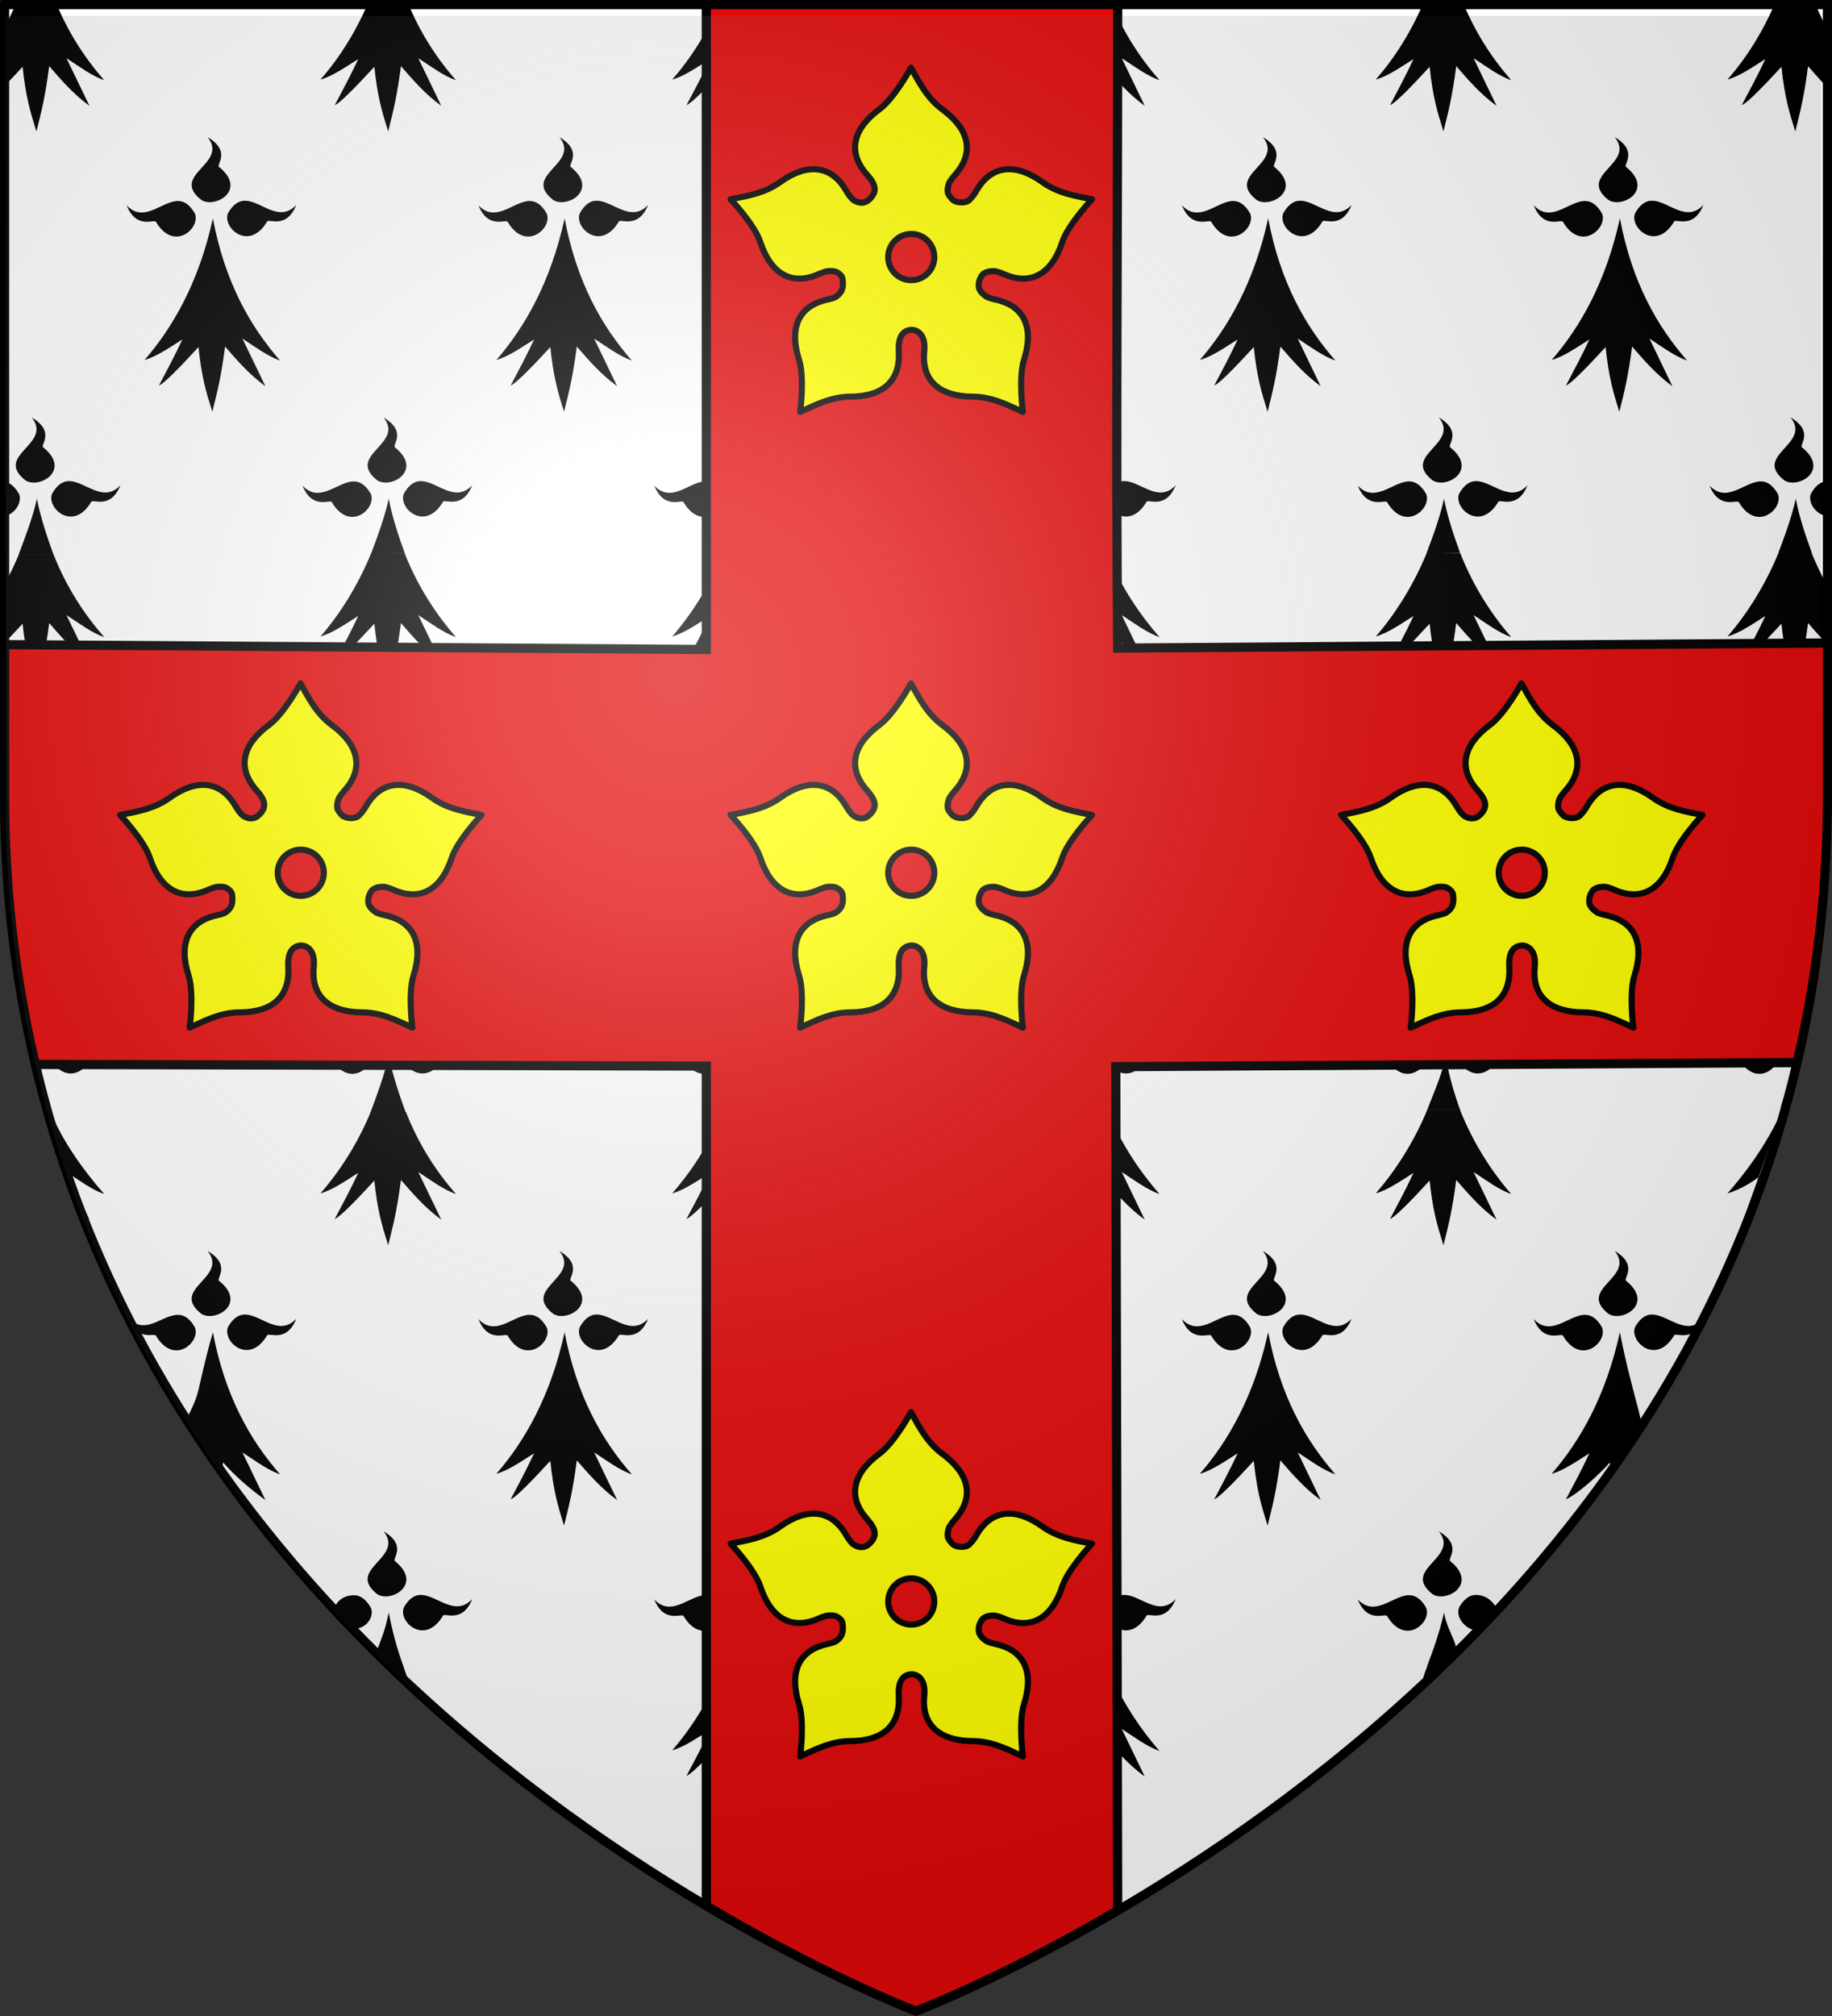 <?xml version="1.0" encoding="UTF-8" standalone="no"?>
<svg
   xmlns:dc="http://purl.org/dc/elements/1.1/"
   xmlns:cc="http://creativecommons.org/ns#"
   xmlns:rdf="http://www.w3.org/1999/02/22-rdf-syntax-ns#"
   xmlns:svg="http://www.w3.org/2000/svg"
   xmlns="http://www.w3.org/2000/svg"
   xmlns:xlink="http://www.w3.org/1999/xlink"
   height="660"
   width="600"
   version="1.0"
   id="svg2">
  <rect width="100%" height="100%" fill="#333333" stroke="none"/>
  <desc
     id="desc4">Flag of Canton of Valais (Wallis)</desc>
  <defs
     id="defs6">
    <linearGradient
       id="linearGradient2893">
      <stop
         style="stop-color:white;stop-opacity:0.314;"
         offset="0"
         id="stop2895" />
      <stop
         id="stop2897"
         offset="0.19"
         style="stop-color:white;stop-opacity:0.251;" />
      <stop
         style="stop-color:#6b6b6b;stop-opacity:0.125;"
         offset="0.6"
         id="stop2901" />
      <stop
         style="stop-color:black;stop-opacity:0.125;"
         offset="1"
         id="stop2899" />
    </linearGradient>
    <radialGradient
       xlink:href="#linearGradient2893"
       id="radialGradient3163"
       gradientUnits="userSpaceOnUse"
       gradientTransform="matrix(1.353,0,0,1.349,-79.129,-84.247)"
       cx="221.445"
       cy="226.331"
       fx="221.445"
       fy="226.331"
       r="300" />
    <clipPath
       clipPathUnits="userSpaceOnUse"
       id="clipPath4996">
      <path
         id="path4998"
         style="opacity:1;fill:none;fill-opacity:1;fill-rule:evenodd;stroke:#000000;stroke-width:3;stroke-linecap:butt;stroke-linejoin:miter;stroke-miterlimit:4;stroke-dasharray:none;stroke-opacity:1"
         d="m 300,658.5 c 0,0 -298.5,-112.32 -298.5,-397.772 0,-285.452 0,-258.552 0,-258.552 H 598.5 V 260.728 c 0,285.452 -298.5,397.772 -298.5,397.772 z" />
    </clipPath>
    <clipPath
       clipPathUnits="userSpaceOnUse"
       id="clipPath5000">
      <path
         id="path5002"
         style="opacity:1;fill:none;fill-opacity:1;fill-rule:evenodd;stroke:#000000;stroke-width:3;stroke-linecap:butt;stroke-linejoin:miter;stroke-miterlimit:4;stroke-dasharray:none;stroke-opacity:1"
         d="m 399.671,1086.007 c 0,0 -298.434,-122.843 -298.434,-435.036 0,-312.193 0,-282.773 0,-282.773 h 596.869 v 282.773 c 0,312.193 -298.434,435.036 -298.434,435.036 z" />
    </clipPath>
    <clipPath
       id="clipPath4862"
       clipPathUnits="userSpaceOnUse">
      <path
         id="path4864"
         style="display:inline;opacity:1;fill:none;fill-opacity:1;fill-rule:evenodd;stroke:#000000;stroke-width:2.991;stroke-linecap:butt;stroke-linejoin:miter;stroke-miterlimit:4;stroke-dasharray:none;stroke-opacity:1"
         d="m 300.779,656.798 c 0,0 -297.52,-112.005 -297.52,-396.654 0,-284.649 0,-257.825 0,-257.825 H 598.299 V 260.144 c 0,284.649 -297.52,396.654 -297.52,396.654 z" />
    </clipPath>
  </defs>
  <path
     d="m 300,658.5 c 0,0 -298.5,-112.32 -298.5,-397.772 0,-285.452 0,-258.552 0,-258.552 H 598.5 V 260.728 c 0,285.452 -298.5,397.772 -298.5,397.772 z"
     style="display:inline;opacity:1;fill:#ffffff;fill-opacity:1;fill-rule:evenodd;stroke:none;stroke-width:3;stroke-linecap:butt;stroke-linejoin:miter;stroke-miterlimit:4;stroke-dasharray:none;stroke-opacity:1"
     id="path1411-7" />
  <g
     transform="matrix(1.004,0,0,1.004,-1.771,-1.004)"
     id="layer4"
     style="display:inline">
    <g
       style="display:inline"
       clip-path="url(#clipPath4862)"
       transform="matrix(0.999,0,0,1,0.001,0.176)"
       id="g5040">
      <g
         transform="matrix(0.996,0,0,1.001,2.312,-1.157)"
         id="g3251"
         style="display:inline">
        <g
           transform="translate(-752.725,-197.123)"
           style="display:inline;fill:#ffffff;fill-opacity:1;stroke:none;stroke-width:3;stroke-miterlimit:4;stroke-dasharray:none;stroke-opacity:1"
           id="g2329">
          <g
             id="g46381"
             transform="matrix(1,0,0,0.914,652.152,-135.386)"
             style="stroke:none">
            <path
               clip-path="url(#clipPath5000)"
               id="path8822"
               style="display:inline;fill:#000000;fill-opacity:1;fill-rule:evenodd;stroke:none;stroke-width:2.031;stroke-linecap:round;stroke-linejoin:round;stroke-miterlimit:4;stroke-opacity:1"
               d="m 106.031,365.291 c -1.402,3.715 -2.925,7.187 -4.531,10.438 v 11.75 c 0.221,-0.153 0.436,-0.318 0.656,-0.469 -0.217,0.505 -0.44,0.975 -0.656,1.469 v 8.125 c 1.773,-1.982 3.7,-4.198 5.938,-6.844 1.034,10.724 2.443,15.791 4.531,23.062 1.663,-7.26 2.868,-12.249 4.188,-23.281 3.976,4.934 7.808,9.893 13.188,14.125 L 121.812,386.697 c 3.9,2.727 8.24,6.322 12.375,7.844 -6.379,-7.915 -12.114,-17.355 -16.438,-29.25 z m 115.344,0 c -4.522,11.986 -10.237,21.48 -16.281,29.031 3.855,-1.157 8.184,-4.436 12.375,-7.312 -2.563,5.97 -5.125,11.139 -7.688,16.406 1.53,-0.567 6.374,-5.856 12.969,-13.656 1.034,10.724 2.443,15.791 4.531,23.062 1.663,-7.26 2.868,-12.249 4.188,-23.281 3.976,4.934 7.839,9.893 13.219,14.125 L 237.156,386.697 c 3.9,2.727 8.208,6.322 12.344,7.844 -6.378,-7.914 -12.092,-17.356 -16.406,-29.25 z m 115.312,0 c -4.522,11.986 -10.237,21.48 -16.281,29.031 3.855,-1.157 8.216,-4.436 12.406,-7.312 -2.563,5.97 -5.156,11.139 -7.719,16.406 1.53,-0.567 6.405,-5.856 13,-13.656 1.034,10.724 2.443,15.791 4.531,23.062 1.663,-7.26 2.868,-12.249 4.188,-23.281 3.976,4.934 7.808,9.893 13.188,14.125 L 352.469,386.697 c 3.9,2.727 8.208,6.322 12.344,7.844 -6.378,-7.914 -12.092,-17.356 -16.406,-29.25 z m 115.312,0 c -4.522,11.986 -10.237,21.48 -16.281,29.031 3.855,-1.157 8.216,-4.436 12.406,-7.312 -2.563,5.97 -5.125,11.139 -7.688,16.406 1.53,-0.567 6.374,-5.856 12.969,-13.656 1.034,10.724 2.443,15.791 4.531,23.062 1.663,-7.26 2.868,-12.249 4.188,-23.281 3.976,4.934 7.808,9.893 13.188,14.125 L 467.781,386.697 c 3.9,2.727 8.24,6.322 12.375,7.844 -6.379,-7.915 -12.114,-17.355 -16.438,-29.25 z m 115.344,0 c -4.522,11.986 -10.237,21.48 -16.281,29.031 3.855,-1.157 8.184,-4.436 12.375,-7.312 -2.563,5.97 -5.125,11.139 -7.688,16.406 1.53,-0.567 6.374,-5.856 12.969,-13.656 1.034,10.724 2.443,15.791 4.531,23.062 1.663,-7.26 2.868,-12.249 4.188,-23.281 3.976,4.934 7.839,9.893 13.219,14.125 L 583.125,386.697 c 3.9,2.727 8.208,6.322 12.344,7.844 -6.378,-7.914 -12.092,-17.356 -16.406,-29.25 z m 115.312,0 c -4.522,11.986 -10.237,21.48 -16.281,29.031 3.855,-1.157 8.216,-4.436 12.406,-7.312 -2.563,5.97 -5.156,11.139 -7.719,16.406 1.53,-0.567 6.405,-5.856 13,-13.656 1.034,10.724 2.443,15.791 4.531,23.062 1.663,-7.26 2.868,-12.249 4.188,-23.281 1.876,2.328 3.729,4.646 5.719,6.906 v -9.594 l -0.062,-0.156 c 0.018,0.013 0.044,0.018 0.062,0.031 v -11.594 c -1.488,-3.086 -2.861,-6.358 -4.125,-9.844 z m -514.562,49.562 c 7.043,9.556 -12.65,13.361 -2.031,22.406 4.529,3.071 15.106,-3.579 5.812,-11.75 -1.201,-0.7 4.179,-5.531 -3.781,-10.656 z m 115.344,0 c 7.043,9.556 -12.65,13.361 -2.031,22.406 4.529,3.071 15.075,-3.579 5.781,-11.75 -1.201,-0.7 4.21,-5.531 -3.75,-10.656 z m 115.312,0 c 7.043,9.556 -12.65,13.361 -2.031,22.406 4.529,3.071 15.106,-3.579 5.812,-11.75 -1.201,-0.7 4.179,-5.531 -3.781,-10.656 z m 115.312,0 c 7.043,9.556 -12.65,13.361 -2.031,22.406 4.529,3.071 15.106,-3.579 5.812,-11.75 -1.201,-0.7 4.179,-5.531 -3.781,-10.656 z m 115.344,0 c 7.043,9.556 -12.65,13.361 -2.031,22.406 4.529,3.071 15.075,-3.579 5.781,-11.75 -1.201,-0.7 4.21,-5.531 -3.75,-10.656 z M 179.875,437.51 c -1.762,0.182 -3.491,1.371 -5.094,4.406 -2.01,5.088 6.832,13.912 12.781,3.062 0.421,-1.324 6.327,2.916 9.594,-5.969 -5.601,6.437 -11.33,-1.246 -16.531,-1.5 -0.254,-0.012 -0.498,-0.026 -0.75,0 z m 115.312,0 c -1.762,0.182 -3.46,1.371 -5.062,4.406 -2.01,5.088 6.801,13.912 12.75,3.062 0.421,-1.324 6.358,2.916 9.625,-5.969 -5.601,6.437 -11.361,-1.246 -16.562,-1.5 -0.254,-0.012 -0.498,-0.026 -0.75,0 z m 115.312,0 c -1.762,0.182 -3.46,1.371 -5.062,4.406 -2.01,5.088 6.832,13.912 12.781,3.062 0.421,-1.324 6.327,2.916 9.594,-5.969 -5.601,6.437 -11.33,-1.246 -16.531,-1.5 -0.254,-0.012 -0.53,-0.026 -0.781,0 z m 115.344,0 c -1.762,0.182 -3.491,1.371 -5.094,4.406 -2.01,5.088 6.832,13.912 12.781,3.062 0.421,-1.324 6.327,2.916 9.594,-5.969 -5.601,6.437 -11.33,-1.246 -16.531,-1.5 -0.254,-0.012 -0.498,-0.026 -0.75,0 z m 115.312,0 c -1.762,0.182 -3.46,1.371 -5.062,4.406 -2.01,5.088 6.801,13.912 12.75,3.062 0.421,-1.324 6.358,2.916 9.625,-5.969 -5.601,6.437 -11.361,-1.246 -16.562,-1.5 -0.254,-0.012 -0.498,-0.026 -0.75,0 z m -483.062,0.094 c -5.201,0.254 -10.962,7.969 -16.562,1.531 3.266,8.884 9.235,4.645 9.656,5.969 5.949,10.849 14.729,2.026 12.719,-3.062 -1.832,-3.469 -3.777,-4.537 -5.812,-4.438 z m 115.312,0 c -5.201,0.254 -10.931,7.969 -16.531,1.531 3.266,8.884 9.204,4.645 9.625,5.969 5.949,10.849 14.76,2.026 12.75,-3.062 -1.832,-3.469 -3.809,-4.537 -5.844,-4.438 z m 115.312,0 c -5.201,0.254 -10.931,7.969 -16.531,1.531 3.267,8.884 9.235,4.645 9.656,5.969 5.949,10.849 14.729,2.026 12.719,-3.062 -1.832,-3.469 -3.809,-4.537 -5.844,-4.438 z m 115.344,0 c -5.201,0.254 -10.962,7.969 -16.562,1.531 3.267,8.884 9.235,4.645 9.656,5.969 5.949,10.849 14.729,2.026 12.719,-3.062 -1.832,-3.469 -3.777,-4.537 -5.812,-4.438 z m 115.312,0 c -5.201,0.254 -10.931,7.969 -16.531,1.531 3.267,8.884 9.204,4.645 9.625,5.969 5.949,10.849 14.76,2.026 12.75,-3.062 -1.832,-3.469 -3.809,-4.537 -5.844,-4.438 z m -449.562,6.188 c -4.58,22.765 -13.131,38.881 -22.406,50.469 3.855,-1.157 8.216,-4.436 12.406,-7.312 -2.563,5.97 -5.125,11.139 -7.688,16.406 1.53,-0.567 6.374,-5.887 12.969,-13.688 1.034,10.724 2.443,15.791 4.531,23.062 1.663,-7.26 2.868,-12.217 4.188,-23.25 3.976,4.934 7.839,9.893 13.219,14.125 L 179.5,486.635 c 3.9,2.727 8.208,6.291 12.344,7.812 -9.805,-12.166 -18.072,-27.889 -22.031,-50.656 z m 115.312,0 c -4.58,22.765 -13.1,38.881 -22.375,50.469 3.855,-1.157 8.184,-4.436 12.375,-7.312 -2.563,5.97 -5.125,11.139 -7.688,16.406 1.53,-0.567 6.405,-5.887 13,-13.688 1.034,10.724 2.412,15.791 4.5,23.062 1.663,-7.26 2.868,-12.217 4.188,-23.25 3.976,4.934 7.839,9.893 13.219,14.125 l -7.531,-16.969 c 3.9,2.727 8.208,6.291 12.344,7.812 -9.805,-12.166 -18.072,-27.889 -22.031,-50.656 z m 115.312,0 c -4.58,22.765 -13.1,38.881 -22.375,50.469 3.855,-1.157 8.216,-4.436 12.406,-7.312 -2.563,5.97 -5.156,11.139 -7.719,16.406 1.53,-0.567 6.405,-5.887 13,-13.688 1.034,10.724 2.443,15.791 4.531,23.062 1.663,-7.26 2.868,-12.217 4.188,-23.25 3.976,4.934 7.808,9.893 13.188,14.125 L 410.125,486.635 c 3.9,2.727 8.24,6.291 12.375,7.812 -9.805,-12.166 -18.104,-27.889 -22.062,-50.656 z m 115.344,0 c -4.58,22.765 -13.131,38.881 -22.406,50.469 3.855,-1.157 8.216,-4.436 12.406,-7.312 -2.563,5.97 -5.125,11.139 -7.688,16.406 1.53,-0.567 6.374,-5.887 12.969,-13.688 1.034,10.724 2.443,15.791 4.531,23.062 1.663,-7.26 2.868,-12.217 4.188,-23.25 3.976,4.934 7.839,9.893 13.219,14.125 l -7.531,-16.969 c 3.9,2.727 8.208,6.291 12.344,7.812 -9.805,-12.166 -18.072,-27.889 -22.031,-50.656 z m 115.312,0 c -4.58,22.765 -13.1,38.881 -22.375,50.469 3.855,-1.157 8.184,-4.436 12.375,-7.312 -2.563,5.97 -5.125,11.139 -7.688,16.406 1.53,-0.567 6.405,-5.887 13,-13.688 1.034,10.724 2.412,15.791 4.5,23.062 1.663,-7.26 2.868,-12.217 4.188,-23.25 3.976,4.934 7.839,9.893 13.219,14.125 l -7.531,-16.969 c 3.9,2.727 8.208,6.291 12.344,7.812 -9.805,-12.166 -18.072,-27.889 -22.031,-50.656 z M 110.438,514.76 c 7.043,9.556 -12.65,13.393 -2.031,22.438 4.529,3.071 15.106,-3.61 5.812,-11.781 -1.201,-0.7 4.179,-5.531 -3.781,-10.656 z m 115.344,0 c 7.043,9.556 -12.65,13.393 -2.031,22.438 4.529,3.071 15.075,-3.61 5.781,-11.781 -1.201,-0.7 4.21,-5.531 -3.75,-10.656 z m 115.312,0 c 7.043,9.556 -12.65,13.393 -2.031,22.438 4.529,3.071 15.075,-3.61 5.781,-11.781 -1.201,-0.7 4.21,-5.531 -3.75,-10.656 z m 115.312,0 c 7.043,9.556 -12.65,13.393 -2.031,22.438 4.529,3.071 15.106,-3.61 5.812,-11.781 -1.201,-0.7 4.179,-5.531 -3.781,-10.656 z m 115.344,0 c 7.043,9.556 -12.65,13.393 -2.031,22.438 4.529,3.071 15.075,-3.61 5.781,-11.781 -1.201,-0.7 4.21,-5.531 -3.75,-10.656 z m 115.312,0 c 7.043,9.556 -12.65,13.393 -2.031,22.438 4.529,3.071 15.075,-3.61 5.781,-11.781 -1.201,-0.7 4.21,-5.531 -3.75,-10.656 z M 122.219,537.447 c -1.762,0.182 -3.491,1.371 -5.094,4.406 -2.01,5.088 6.832,13.881 12.781,3.031 0.421,-1.324 6.327,2.916 9.594,-5.969 -5.601,6.437 -11.33,-1.214 -16.531,-1.469 -0.254,-0.013 -0.498,-0.026 -0.75,0 z m 115.312,0 c -1.762,0.182 -3.491,1.371 -5.094,4.406 -2.01,5.088 6.832,13.881 12.781,3.031 0.421,-1.324 6.358,2.916 9.625,-5.969 -5.601,6.437 -11.361,-1.214 -16.562,-1.469 -0.254,-0.013 -0.498,-0.026 -0.75,0 z m 115.312,0 c -1.762,0.182 -3.46,1.371 -5.062,4.406 -2.01,5.088 6.832,13.881 12.781,3.031 0.421,-1.324 6.327,2.916 9.594,-5.969 -5.601,6.437 -11.33,-1.214 -16.531,-1.469 -0.254,-0.013 -0.53,-0.026 -0.781,0 z m 115.344,0 c -1.762,0.182 -3.491,1.371 -5.094,4.406 -2.01,5.088 6.832,13.881 12.781,3.031 0.421,-1.324 6.327,2.916 9.594,-5.969 -5.601,6.437 -11.33,-1.214 -16.531,-1.469 -0.254,-0.013 -0.498,-0.026 -0.75,0 z m 115.312,0 c -1.762,0.182 -3.491,1.371 -5.094,4.406 -2.01,5.088 6.832,13.881 12.781,3.031 0.421,-1.324 6.358,2.916 9.625,-5.969 -5.601,6.437 -11.361,-1.214 -16.562,-1.469 -0.254,-0.013 -0.498,-0.026 -0.75,0 z m 115,0.062 c -1.649,0.287 -3.243,1.49 -4.75,4.344 -1.162,2.94 1.316,7.091 4.75,8 z m -482.75,0.031 c -5.201,0.254 -10.962,7.937 -16.562,1.5 3.266,8.884 9.235,4.645 9.656,5.969 5.949,10.849 14.76,2.057 12.75,-3.031 -1.832,-3.469 -3.809,-4.537 -5.844,-4.438 z m 115.312,0 c -5.201,0.254 -10.931,7.937 -16.531,1.5 3.266,8.884 9.204,4.645 9.625,5.969 5.949,10.849 14.76,2.057 12.75,-3.031 -1.832,-3.469 -3.809,-4.537 -5.844,-4.438 z m 115.312,0 c -5.201,0.254 -10.931,7.937 -16.531,1.5 3.266,8.884 9.235,4.645 9.656,5.969 5.949,10.849 14.729,2.057 12.719,-3.031 -1.832,-3.469 -3.809,-4.537 -5.844,-4.438 z m 115.344,0 c -5.201,0.254 -10.962,7.937 -16.562,1.5 3.266,8.884 9.235,4.645 9.656,5.969 5.949,10.849 14.76,2.057 12.75,-3.031 -1.832,-3.469 -3.809,-4.537 -5.844,-4.438 z m 115.312,0 c -5.201,0.254 -10.931,7.937 -16.531,1.5 3.267,8.884 9.204,4.645 9.625,5.969 5.949,10.849 14.76,2.057 12.75,-3.031 -1.832,-3.469 -3.809,-4.537 -5.844,-4.438 z M 101.5,537.635 v 12.375 c 3.444,-0.879 5.918,-5.075 4.75,-8.031 -1.498,-2.836 -3.106,-4.043 -4.75,-4.344 z m 10.625,6.062 c -1.362,6.769 -4.059,14.362 -6.034,20.011 h 11.5 C 115.712,558.072 113.306,550.491 112.125,543.697 Z m 115.344,0 c -1.34,6.658 -3.736,13.684 -5.694,19.289 -0.033,0.094 -0.065,0.187 -0.098,0.28 l 11.064,-0.089 c -1.875,-5.636 -4.091,-12.685 -5.273,-19.48 z m 115.312,0 c -1.362,6.769 -3.735,13.653 -5.71,19.302 h 10.659 c -1.875,-5.636 -3.767,-12.508 -4.949,-19.302 z m 115.312,0 c -1.362,6.769 -4.004,13.946 -5.979,19.596 h 2.27 l 8.594,-0.251 c -1.879,-5.636 -3.704,-12.551 -4.885,-19.345 z m 115.344,0 c -1.362,6.769 -3.735,13.653 -5.71,19.302 h 10.983 c -1.875,-5.636 -4.091,-12.508 -5.273,-19.302 z m 115.312,0 c -1.362,6.769 -3.735,13.653 -5.71,19.302 h 10.983 C 692.148,557.363 689.931,550.491 688.75,543.697 Z" />
          </g>
        </g>
        <g
           id="g3221"
           style="display:inline;fill:#ffffff;fill-opacity:1;stroke:none;stroke-width:3;stroke-miterlimit:4;stroke-dasharray:none;stroke-opacity:1"
           transform="translate(-752.725,-15.71)">
          <g
             transform="translate(752.644,198.023)"
             style="display:inline;stroke:none"
             id="g3223" />
          <g
             style="stroke:none"
             transform="matrix(1,0,0,0.914,652.152,-135.386)"
             id="g3227">
            <path
               d="m 106.193,365.114 c -1.402,3.715 -3.087,7.364 -4.693,10.615 v 11.75 c 0.221,-0.153 0.436,-0.318 0.656,-0.469 -0.217,0.505 -0.44,0.975 -0.656,1.469 v 8.125 c 1.773,-1.982 3.7,-4.198 5.938,-6.844 1.034,10.724 2.443,15.791 4.531,23.062 1.663,-7.26 2.868,-12.249 4.188,-23.281 3.976,4.934 7.808,9.893 13.188,14.125 L 121.812,386.697 c 3.9,2.727 8.24,6.322 12.375,7.844 -6.379,-7.915 -12.276,-17.532 -16.599,-29.427 z m 115.506,-0.443 c -4.522,11.986 -10.561,22.1 -16.605,29.651 3.855,-1.157 8.184,-4.436 12.375,-7.312 -2.563,5.97 -5.125,11.139 -7.688,16.406 1.53,-0.567 6.374,-5.856 12.969,-13.656 1.034,10.724 2.443,15.791 4.531,23.062 1.663,-7.26 2.868,-12.249 4.188,-23.281 3.976,4.934 7.839,9.893 13.219,14.125 L 237.156,386.697 c 3.9,2.727 8.208,6.322 12.344,7.844 -6.378,-7.914 -12.497,-17.976 -16.811,-29.87 z m 115.636,-0.443 c -4.522,11.986 -10.884,22.542 -16.929,30.094 3.855,-1.157 8.216,-4.436 12.406,-7.312 -2.563,5.97 -5.156,11.139 -7.719,16.406 1.53,-0.567 6.405,-5.856 13,-13.656 1.034,10.724 2.443,15.791 4.531,23.062 1.663,-7.26 2.868,-12.249 4.188,-23.281 3.976,4.934 7.808,9.893 13.188,14.125 L 352.469,386.697 c 3.9,2.727 8.208,6.322 12.344,7.844 -6.378,-7.914 -13.064,-18.419 -17.378,-30.313 h -4.124 z m 114.894,0.562 c -4.522,11.986 -10.466,21.981 -16.51,29.532 3.855,-1.157 8.216,-4.436 12.406,-7.312 -2.563,5.97 -5.125,11.139 -7.688,16.406 1.53,-0.567 6.374,-5.856 12.969,-13.656 1.034,10.724 2.443,15.791 4.531,23.062 1.663,-7.26 2.868,-12.249 4.188,-23.281 3.976,4.934 7.808,9.893 13.188,14.125 L 467.781,386.697 c 3.9,2.727 8.24,6.322 12.375,7.844 -6.379,-7.915 -12.801,-18.106 -17.125,-30.002 z M 567.83,364.405 c -4.522,11.986 -10.722,22.365 -16.767,29.917 3.855,-1.157 8.184,-4.436 12.375,-7.312 -2.563,5.97 -5.125,11.139 -7.688,16.406 1.53,-0.567 6.374,-5.856 12.969,-13.656 1.034,10.724 2.443,15.791 4.531,23.062 1.663,-7.26 2.868,-12.249 4.188,-23.281 3.976,4.934 7.839,9.893 13.219,14.125 L 583.125,386.697 c 3.9,2.727 8.208,6.322 12.344,7.844 -6.378,-7.914 -12.416,-18.065 -16.73,-29.959 z m 115.312,0 c -4.522,11.986 -10.722,22.365 -16.767,29.917 3.855,-1.157 8.216,-4.436 12.406,-7.312 -2.563,5.97 -5.156,11.139 -7.719,16.406 1.53,-0.567 6.405,-5.856 13,-13.656 1.034,10.724 2.443,15.791 4.531,23.062 1.663,-7.26 2.868,-12.249 4.188,-23.281 1.876,2.328 3.729,4.646 5.719,6.906 v -9.594 l -0.062,-0.156 c 0.018,0.013 0.044,0.018 0.062,0.031 v -11.594 c -1.488,-3.086 -3.347,-7.244 -4.611,-10.729 z m -515.048,50.448 c 7.043,9.556 -12.65,13.361 -2.031,22.406 4.529,3.071 15.106,-3.579 5.812,-11.75 -1.201,-0.7 4.179,-5.531 -3.781,-10.656 z m 115.344,0 c 7.043,9.556 -12.65,13.361 -2.031,22.406 4.529,3.071 15.075,-3.579 5.781,-11.75 -1.201,-0.7 4.21,-5.531 -3.75,-10.656 z m 115.312,0 c 7.043,9.556 -12.65,13.361 -2.031,22.406 4.529,3.071 15.106,-3.579 5.812,-11.75 -1.201,-0.7 4.179,-5.531 -3.781,-10.656 z m 115.312,0 c 7.043,9.556 -12.65,13.361 -2.031,22.406 4.529,3.071 15.106,-3.579 5.812,-11.75 -1.201,-0.7 4.179,-5.531 -3.781,-10.656 z m 115.344,0 c 7.043,9.556 -12.65,13.361 -2.031,22.406 4.529,3.071 15.075,-3.579 5.781,-11.75 -1.201,-0.7 4.21,-5.531 -3.75,-10.656 z M 179.875,437.51 c -1.762,0.182 -3.491,1.371 -5.094,4.406 -2.01,5.088 6.832,13.912 12.781,3.062 0.421,-1.324 6.327,2.916 9.594,-5.969 -5.601,6.437 -11.33,-1.246 -16.531,-1.5 -0.254,-0.012 -0.498,-0.026 -0.75,0 z m 115.312,0 c -1.762,0.182 -3.46,1.371 -5.062,4.406 -2.01,5.088 6.801,13.912 12.75,3.062 0.421,-1.324 6.358,2.916 9.625,-5.969 -5.601,6.437 -11.361,-1.246 -16.562,-1.5 -0.254,-0.012 -0.498,-0.026 -0.75,0 z m 115.312,0 c -1.762,0.182 -3.46,1.371 -5.062,4.406 -2.01,5.088 6.832,13.912 12.781,3.062 0.421,-1.324 6.327,2.916 9.594,-5.969 -5.601,6.437 -11.33,-1.246 -16.531,-1.5 -0.254,-0.012 -0.53,-0.026 -0.781,0 z m 115.344,0 c -1.762,0.182 -3.491,1.371 -5.094,4.406 -2.01,5.088 6.832,13.912 12.781,3.062 0.421,-1.324 6.327,2.916 9.594,-5.969 -5.601,6.437 -11.33,-1.246 -16.531,-1.5 -0.254,-0.012 -0.498,-0.026 -0.75,0 z m 115.312,0 c -1.762,0.182 -3.46,1.371 -5.062,4.406 -2.01,5.088 6.801,13.912 12.75,3.062 0.421,-1.324 6.358,2.916 9.625,-5.969 -5.601,6.437 -11.361,-1.246 -16.562,-1.5 -0.254,-0.012 -0.498,-0.026 -0.75,0 z m -483.062,0.094 c -5.201,0.254 -10.962,7.969 -16.562,1.531 3.266,8.884 9.235,4.645 9.656,5.969 5.949,10.849 14.729,2.026 12.719,-3.062 -1.832,-3.469 -3.777,-4.537 -5.812,-4.438 z m 115.312,0 c -5.201,0.254 -10.931,7.969 -16.531,1.531 3.266,8.884 9.204,4.645 9.625,5.969 5.949,10.849 14.76,2.026 12.75,-3.062 -1.832,-3.469 -3.809,-4.537 -5.844,-4.438 z m 115.312,0 c -5.201,0.254 -10.931,7.969 -16.531,1.531 3.267,8.884 9.235,4.645 9.656,5.969 5.949,10.849 14.729,2.026 12.719,-3.062 -1.832,-3.469 -3.809,-4.537 -5.844,-4.438 z m 115.344,0 c -5.201,0.254 -10.962,7.969 -16.562,1.531 3.267,8.884 9.235,4.645 9.656,5.969 5.949,10.849 14.729,2.026 12.719,-3.062 -1.832,-3.469 -3.777,-4.537 -5.812,-4.438 z m 115.312,0 c -5.201,0.254 -10.931,7.969 -16.531,1.531 3.267,8.884 9.204,4.645 9.625,5.969 5.949,10.849 14.76,2.026 12.75,-3.062 -1.832,-3.469 -3.809,-4.537 -5.844,-4.438 z m -449.562,6.188 c -4.58,22.765 -13.131,38.881 -22.406,50.469 3.855,-1.157 8.216,-4.436 12.406,-7.312 -2.563,5.97 -5.125,11.139 -7.688,16.406 1.53,-0.567 6.374,-5.887 12.969,-13.688 1.034,10.724 2.443,15.791 4.531,23.062 1.663,-7.26 2.868,-12.217 4.188,-23.25 3.976,4.934 7.839,9.893 13.219,14.125 L 179.5,486.635 c 3.9,2.727 8.208,6.291 12.344,7.812 -9.805,-12.166 -18.072,-27.889 -22.031,-50.656 z m 115.312,0 c -4.58,22.765 -13.1,38.881 -22.375,50.469 3.855,-1.157 8.184,-4.436 12.375,-7.312 -2.563,5.97 -5.125,11.139 -7.688,16.406 1.53,-0.567 6.405,-5.887 13,-13.688 1.034,10.724 2.412,15.791 4.5,23.062 1.663,-7.26 2.868,-12.217 4.188,-23.25 3.976,4.934 7.839,9.893 13.219,14.125 l -7.531,-16.969 c 3.9,2.727 8.208,6.291 12.344,7.812 -9.805,-12.166 -18.072,-27.889 -22.031,-50.656 z m 115.312,0 c -4.58,22.765 -13.1,38.881 -22.375,50.469 3.855,-1.157 8.216,-4.436 12.406,-7.312 -2.563,5.97 -5.156,11.139 -7.719,16.406 1.53,-0.567 6.405,-5.887 13,-13.688 1.034,10.724 2.443,15.791 4.531,23.062 1.663,-7.26 2.868,-12.217 4.188,-23.25 3.976,4.934 7.808,9.893 13.188,14.125 L 410.125,486.635 c 3.9,2.727 8.24,6.291 12.375,7.812 -9.805,-12.166 -18.104,-27.889 -22.062,-50.656 z m 115.344,0 c -4.58,22.765 -13.131,38.881 -22.406,50.469 3.855,-1.157 8.216,-4.436 12.406,-7.312 -2.563,5.97 -5.125,11.139 -7.688,16.406 1.53,-0.567 6.374,-5.887 12.969,-13.688 1.034,10.724 2.443,15.791 4.531,23.062 1.663,-7.26 2.868,-12.217 4.188,-23.25 3.976,4.934 7.839,9.893 13.219,14.125 l -7.531,-16.969 c 3.9,2.727 8.208,6.291 12.344,7.812 -9.805,-12.166 -18.072,-27.889 -22.031,-50.656 z m 115.312,0 c -4.58,22.765 -13.1,38.881 -22.375,50.469 3.855,-1.157 8.184,-4.436 12.375,-7.312 -2.563,5.97 -5.125,11.139 -7.688,16.406 1.53,-0.567 6.405,-5.887 13,-13.688 1.034,10.724 2.412,15.791 4.5,23.062 1.663,-7.26 2.868,-12.217 4.188,-23.25 3.976,4.934 7.839,9.893 13.219,14.125 l -7.531,-16.969 c 3.9,2.727 8.208,6.291 12.344,7.812 -9.805,-12.166 -18.072,-27.889 -22.031,-50.656 z M 110.438,514.76 c 7.043,9.556 -6.237,9.384 -1.573,22.939 4.071,3.572 14.648,-4.111 5.354,-12.282 -1.201,-0.7 4.179,-5.531 -3.781,-10.656 z m 115.344,0 c 7.043,9.556 -12.65,13.393 -2.031,22.438 4.529,3.071 15.075,-3.61 5.781,-11.781 -1.201,-0.7 4.21,-5.531 -3.75,-10.656 z m 115.312,0 c 7.043,9.556 -12.65,13.393 -2.031,22.438 4.529,3.071 15.075,-3.61 5.781,-11.781 -1.201,-0.7 4.21,-5.531 -3.75,-10.656 z m 115.312,0 c 7.043,9.556 -12.65,13.393 -2.031,22.438 4.529,3.071 15.106,-3.61 5.812,-11.781 -1.201,-0.7 4.179,-5.531 -3.781,-10.656 z m 115.344,0 c 7.043,9.556 -12.65,13.393 -2.031,22.438 4.529,3.071 15.075,-3.61 5.781,-11.781 -1.201,-0.7 4.21,-5.531 -3.75,-10.656 z m 115.312,0 c 7.043,9.556 -12.65,13.393 -2.031,22.438 4.529,3.071 11.41,-4.613 5.781,-11.781 -1.201,-0.7 4.21,-5.531 -3.75,-10.656 z M 122.219,537.447 c -1.762,0.182 -3.491,1.371 -5.094,4.406 -2.01,5.088 6.832,13.881 12.781,3.031 0.421,-1.324 6.327,2.916 9.594,-5.969 -5.601,6.437 -11.33,-1.214 -16.531,-1.469 -0.254,-0.013 -0.498,-0.026 -0.75,0 z m 115.312,0 c -1.762,0.182 -3.491,1.371 -5.094,4.406 -2.01,5.088 6.832,13.881 12.781,3.031 0.421,-1.324 6.358,2.916 9.625,-5.969 -5.601,6.437 -11.361,-1.214 -16.562,-1.469 -0.254,-0.013 -0.498,-0.026 -0.75,0 z m 115.312,0 c -1.762,0.182 -3.46,1.371 -5.062,4.406 -2.01,5.088 6.832,13.881 12.781,3.031 0.421,-1.324 6.327,2.916 9.594,-5.969 -5.601,6.437 -11.33,-1.214 -16.531,-1.469 -0.254,-0.013 -0.53,-0.026 -0.781,0 z m 115.344,0 c -1.762,0.182 -3.491,1.371 -5.094,4.406 -2.01,5.088 6.832,13.881 12.781,3.031 0.421,-1.324 6.327,2.916 9.594,-5.969 -5.601,6.437 -11.33,-1.214 -16.531,-1.469 -0.254,-0.013 -0.498,-0.026 -0.75,0 z m 115.312,0 c -1.762,0.182 -3.491,1.371 -5.094,4.406 -2.01,5.088 6.832,13.881 12.781,3.031 0.421,-1.324 6.358,2.916 9.625,-5.969 -5.601,6.437 -11.361,-1.214 -16.562,-1.469 -0.254,-0.013 -0.498,-0.026 -0.75,0 z m -367.75,0.094 c -5.201,0.254 -10.962,7.937 -16.562,1.5 3.266,8.884 9.235,4.645 9.656,5.969 5.949,10.849 14.76,2.057 12.75,-3.031 -1.832,-3.469 -3.809,-4.537 -5.844,-4.438 z m 115.312,0 c -5.201,0.254 -10.931,7.937 -16.531,1.5 3.266,8.884 9.204,4.645 9.625,5.969 5.949,10.849 14.76,2.057 12.75,-3.031 -1.832,-3.469 -3.809,-4.537 -5.844,-4.438 z m 115.312,0 c -5.201,0.254 -10.931,7.937 -16.531,1.5 3.266,8.884 9.235,4.645 9.656,5.969 5.949,10.849 14.729,2.057 12.719,-3.031 -1.832,-3.469 -3.809,-4.537 -5.844,-4.438 z m 115.344,0 c -5.201,0.254 -10.962,7.937 -16.562,1.5 3.266,8.884 9.235,4.645 9.656,5.969 5.949,10.849 14.76,2.057 12.75,-3.031 -1.832,-3.469 -3.809,-4.537 -5.844,-4.438 z m 115.312,0 c -5.201,0.254 -10.931,7.937 -16.531,1.5 3.267,8.884 9.204,4.645 9.625,5.969 5.949,10.849 14.76,2.057 12.75,-3.031 -1.832,-3.469 -3.809,-4.537 -5.844,-4.438 z m -564.906,6.156 4.066,18.955 c -0.034,-0.101 -0.128,0.115 -0.161,0.013 -1.123,-3.444 -2.515,-7.306 -3.225,-11.355 -0.437,-2.491 -0.238,-5.071 -0.68,-7.613 z m 115.344,0 c -1.362,6.769 -4.059,14.716 -6.034,20.365 h 11.631 c -1.875,-5.636 -4.415,-13.571 -5.597,-20.365 z m 115.312,0 c -1.362,6.769 -4.059,14.716 -6.034,20.365 h 11.631 c -1.875,-5.636 -4.415,-13.571 -5.597,-20.365 z m 115.312,0 c -1.362,6.769 -3.735,14.362 -5.71,20.011 l 10.69,-0.354 c -1.879,-5.636 -3.799,-12.862 -4.98,-19.657 z m 115.859,0.564 c -1.326,6.592 -4.022,13.06 -5.974,18.596 -0.052,0.149 0.239,-0.005 0.187,0.143 l 10.527,-0.02 c -1.875,-5.636 -3.558,-11.925 -4.74,-18.719 z M 688.75,543.697 c -1.362,6.769 -3.088,12.944 -5.062,18.594 0,0 6.244,-11.799 5.062,-18.594 z"
               style="display:inline;fill:#000000;fill-opacity:1;fill-rule:evenodd;stroke:none;stroke-width:2.031;stroke-linecap:round;stroke-linejoin:round;stroke-miterlimit:4;stroke-opacity:1"
               id="path3229" />
          </g>
        </g>
        <g
           transform="translate(-752.725,165.704)"
           style="display:inline;fill:#ffffff;fill-opacity:1;stroke:none;stroke-width:3;stroke-miterlimit:4;stroke-dasharray:none;stroke-opacity:1"
           id="g3231">
          <g
             id="g3237"
             transform="matrix(1,0,0,0.914,652.152,-135.386)"
             style="stroke:none">
            <path
               id="path3239"
               style="display:inline;fill:#000000;fill-opacity:1;fill-rule:evenodd;stroke:none;stroke-width:2.031;stroke-linecap:round;stroke-linejoin:round;stroke-miterlimit:4;stroke-opacity:1"
               d="M 129.344,403.666 121.812,386.697 c 3.9,2.727 8.24,6.322 12.375,7.844 -6.379,-7.915 -13.693,-18.513 -18.017,-30.408 0,0 -0.321,0.089 -0.289,0.231 0.661,2.953 8.33,35.264 13.463,39.303 z m 92.355,-38.729 c -4.522,11.986 -10.561,21.834 -16.605,29.386 3.855,-1.157 8.184,-4.436 12.375,-7.312 -2.563,5.97 -5.125,11.139 -7.688,16.406 1.53,-0.567 6.374,-5.856 12.969,-13.656 1.034,10.724 2.443,15.791 4.531,23.062 1.663,-7.26 2.868,-12.249 4.188,-23.281 3.976,4.934 7.839,9.893 13.219,14.125 L 237.156,386.697 c 3.9,2.727 8.208,6.322 12.344,7.844 -6.378,-7.914 -12.092,-17.356 -16.406,-29.25 z m 115.198,0.354 c -4.522,11.986 -10.446,21.48 -16.491,29.031 3.855,-1.157 8.216,-4.436 12.406,-7.312 -2.563,5.97 -5.156,11.139 -7.719,16.406 1.53,-0.567 6.405,-5.856 13,-13.656 1.034,10.724 2.443,15.791 4.531,23.062 1.663,-7.26 2.868,-12.249 4.188,-23.281 3.976,4.934 7.808,9.893 13.188,14.125 L 352.469,386.697 c 3.9,2.727 8.208,6.322 12.344,7.844 -6.378,-7.914 -12.187,-17.231 -16.501,-29.125 z m 115.751,-0.709 c -4.522,11.986 -10.884,22.188 -16.929,29.74 3.855,-1.157 8.216,-4.436 12.406,-7.312 -2.563,5.97 -5.125,11.139 -7.688,16.406 1.53,-0.567 6.374,-5.856 12.969,-13.656 1.034,10.724 2.443,15.791 4.531,23.062 1.663,-7.26 2.868,-12.249 4.188,-23.281 3.976,4.934 7.808,9.893 13.188,14.125 L 467.781,386.697 c 3.9,2.727 8.24,6.322 12.375,7.844 -6.379,-7.915 -12.762,-18.063 -17.085,-29.959 z M 567.992,364.405 c -4.522,11.986 -10.884,22.365 -16.929,29.917 3.855,-1.157 8.184,-4.436 12.375,-7.312 -2.563,5.97 -5.125,11.139 -7.688,16.406 1.53,-0.567 6.374,-5.856 12.969,-13.656 1.034,10.724 2.443,15.791 4.531,23.062 1.663,-7.26 2.868,-12.249 4.188,-23.281 3.976,4.934 7.839,9.893 13.219,14.125 L 583.125,386.697 c 3.9,2.727 8.208,6.322 12.344,7.844 -6.378,-7.914 -12.55,-18.296 -16.864,-30.189 z m 116.497,-0.116 c -5.438,12.988 -12.069,22.482 -18.113,30.033 3.855,-1.157 10.427,-5.144 12.138,-8.021 1.102,-8.06 -4.24,11.847 -6.803,17.115 z m -516.395,50.565 c 7.043,9.556 -12.65,13.361 -2.031,22.406 4.529,3.071 15.106,-3.579 5.812,-11.75 -1.201,-0.7 4.179,-5.531 -3.781,-10.656 z m 115.344,0 c 7.043,9.556 -12.65,13.361 -2.031,22.406 4.529,3.071 15.075,-3.579 5.781,-11.75 -1.201,-0.7 4.21,-5.531 -3.75,-10.656 z m 115.312,0 c 7.043,9.556 -12.65,13.361 -2.031,22.406 4.529,3.071 15.106,-3.579 5.812,-11.75 -1.201,-0.7 4.179,-5.531 -3.781,-10.656 z m 115.312,0 c 7.043,9.556 -12.65,13.361 -2.031,22.406 4.529,3.071 15.106,-3.579 5.812,-11.75 -1.201,-0.7 4.179,-5.531 -3.781,-10.656 z m 115.344,0 c 7.043,9.556 -12.65,13.361 -2.031,22.406 4.529,3.071 15.075,-3.579 5.781,-11.75 -1.201,-0.7 4.21,-5.531 -3.75,-10.656 z M 179.875,437.51 c -1.762,0.182 -3.491,1.371 -5.094,4.406 -2.01,5.088 6.832,13.912 12.781,3.062 0.421,-1.324 6.327,2.916 9.594,-5.969 -5.601,6.437 -11.33,-1.246 -16.531,-1.5 -0.254,-0.012 -0.498,-0.026 -0.75,0 z m 115.312,0 c -1.762,0.182 -3.46,1.371 -5.062,4.406 -2.01,5.088 6.801,13.912 12.75,3.062 0.421,-1.324 6.358,2.916 9.625,-5.969 -5.601,6.437 -11.361,-1.246 -16.562,-1.5 -0.254,-0.012 -0.498,-0.026 -0.75,0 z m 115.312,0 c -1.762,0.182 -3.46,1.371 -5.062,4.406 -2.01,5.088 6.832,13.912 12.781,3.062 0.421,-1.324 6.327,2.916 9.594,-5.969 -5.601,6.437 -11.33,-1.246 -16.531,-1.5 -0.254,-0.012 -0.53,-0.026 -0.781,0 z m 115.344,0 c -1.762,0.182 -3.491,1.371 -5.094,4.406 -2.01,5.088 6.832,13.912 12.781,3.062 0.421,-1.324 6.327,2.916 9.594,-5.969 -5.601,6.437 -11.33,-1.246 -16.531,-1.5 -0.254,-0.012 -0.498,-0.026 -0.75,0 z m 115.312,0 c -1.762,0.182 -3.46,1.371 -5.062,4.406 -2.01,5.088 6.801,13.912 12.75,3.062 0.421,-1.324 6.358,2.916 9.625,-5.969 -5.601,6.437 -11.361,-1.246 -16.562,-1.5 -0.254,-0.012 -0.498,-0.026 -0.75,0 z m -483.062,0.094 c -5.201,0.254 -10.504,7.468 -16.104,1.03 3.266,8.884 8.777,5.146 9.198,6.47 5.949,10.849 14.729,2.026 12.719,-3.062 -1.832,-3.469 -3.777,-4.537 -5.812,-4.438 z m 115.312,0 c -5.201,0.254 -10.931,7.969 -16.531,1.531 3.266,8.884 9.204,4.645 9.625,5.969 5.949,10.849 14.76,2.026 12.75,-3.062 -1.832,-3.469 -3.809,-4.537 -5.844,-4.438 z m 115.312,0 c -5.201,0.254 -10.931,7.969 -16.531,1.531 3.267,8.884 9.235,4.645 9.656,5.969 5.949,10.849 14.729,2.026 12.719,-3.062 -1.832,-3.469 -3.809,-4.537 -5.844,-4.438 z m 115.344,0 c -5.201,0.254 -10.962,7.969 -16.562,1.531 3.267,8.884 9.235,4.645 9.656,5.969 5.949,10.849 14.729,2.026 12.719,-3.062 -1.832,-3.469 -3.777,-4.537 -5.812,-4.438 z m 115.312,0 c -5.201,0.254 -10.931,7.969 -16.531,1.531 3.267,8.884 9.204,4.645 9.625,5.969 5.949,10.849 14.76,2.026 12.75,-3.062 -1.832,-3.469 -3.809,-4.537 -5.844,-4.438 z m -449.562,6.188 c -5.881,22.765 -3.394,20.133 -9.033,31.72 0.419,1.6 -1.962,-0.77 1.585,4.573 1.327,2 9.505,23.857 10.8,10.103 3.976,4.934 8.487,9.184 13.867,13.416 L 179.5,486.635 c 3.9,2.727 8.208,6.291 12.344,7.812 -9.805,-12.166 -18.072,-27.889 -22.031,-50.656 z m 115.312,0 c -4.58,22.765 -13.1,38.881 -22.375,50.469 3.855,-1.157 8.184,-4.436 12.375,-7.312 -2.563,5.97 -5.125,11.139 -7.688,16.406 1.53,-0.567 6.405,-5.887 13,-13.688 1.034,10.724 2.412,15.791 4.5,23.062 1.663,-7.26 2.868,-12.217 4.188,-23.25 3.976,4.934 7.839,9.893 13.219,14.125 l -7.531,-16.969 c 3.9,2.727 8.208,6.291 12.344,7.812 -9.805,-12.166 -18.072,-27.889 -22.031,-50.656 z m 115.312,0 c -4.58,22.765 -13.1,38.881 -22.375,50.469 3.855,-1.157 8.216,-4.436 12.406,-7.312 -2.563,5.97 -5.156,11.139 -7.719,16.406 1.53,-0.567 6.405,-5.887 13,-13.688 1.034,10.724 2.443,15.791 4.531,23.062 1.663,-7.26 2.868,-12.217 4.188,-23.25 3.976,4.934 7.808,9.893 13.188,14.125 L 410.125,486.635 c 3.9,2.727 8.24,6.291 12.375,7.812 -9.805,-12.166 -18.104,-27.889 -22.062,-50.656 z m 115.344,0 c -4.58,22.765 -13.131,38.881 -22.406,50.469 3.855,-1.157 8.216,-4.436 12.406,-7.312 -2.563,5.97 -5.125,11.139 -7.688,16.406 1.53,-0.567 6.374,-5.887 12.969,-13.688 1.034,10.724 2.443,15.791 4.531,23.062 1.663,-7.26 2.868,-12.217 4.188,-23.25 3.976,4.934 7.839,9.893 13.219,14.125 l -7.531,-16.969 c 3.9,2.727 8.208,6.291 12.344,7.812 -9.805,-12.166 -18.072,-27.889 -22.031,-50.656 z m 115.312,0 c -4.58,22.765 -13.1,38.881 -22.375,50.469 3.855,-1.157 8.184,-4.436 12.375,-7.312 -2.563,5.97 -5.125,11.139 -7.688,16.406 1.53,-0.567 7.701,-5.178 14.296,-12.979 0.252,-0.212 0.882,3.218 1.134,2.971 2.812,-2.766 5.247,-11.299 8.059,-15.214 3.9,2.727 -1.842,-11.573 -5.801,-34.341 z m -405.312,70.969 c 7.043,9.556 -12.65,13.393 -2.031,22.438 4.529,3.071 15.075,-3.61 5.781,-11.781 -1.201,-0.7 4.21,-5.531 -3.75,-10.656 z m 115.312,0 c 7.043,9.556 -12.65,13.393 -2.031,22.438 4.529,3.071 15.075,-3.61 5.781,-11.781 -1.201,-0.7 4.21,-5.531 -3.75,-10.656 z m 115.312,0 c 7.043,9.556 -12.65,13.393 -2.031,22.438 4.529,3.071 15.106,-3.61 5.812,-11.781 -1.201,-0.7 4.179,-5.531 -3.781,-10.656 z m 115.344,0 c 7.043,9.556 -12.65,13.393 -2.031,22.438 4.529,3.071 15.075,-3.61 5.781,-11.781 -1.201,-0.7 4.21,-5.531 -3.75,-10.656 z M 237.531,537.447 c -1.762,0.182 -3.491,1.371 -5.094,4.406 -2.01,5.088 6.832,13.881 12.781,3.031 0.421,-1.324 6.358,2.916 9.625,-5.969 -5.601,6.437 -11.361,-1.214 -16.562,-1.469 -0.254,-0.013 -0.498,-0.026 -0.75,0 z m 115.312,0 c -1.762,0.182 -3.46,1.371 -5.062,4.406 -2.01,5.088 6.832,13.881 12.781,3.031 0.421,-1.324 6.327,2.916 9.594,-5.969 -5.601,6.437 -11.33,-1.214 -16.531,-1.469 -0.254,-0.013 -0.53,-0.026 -0.781,0 z m 115.344,0 c -1.762,0.182 -3.491,1.371 -5.094,4.406 -2.01,5.088 6.832,13.881 12.781,3.031 0.421,-1.324 6.327,2.916 9.594,-5.969 -5.601,6.437 -11.33,-1.214 -16.531,-1.469 -0.254,-0.013 -0.498,-0.026 -0.75,0 z m 115.312,0 c -1.762,0.182 -3.491,1.371 -5.094,4.406 -2.01,5.088 6.832,13.881 12.781,3.031 0.421,-1.324 -1.736,-7.183 -6.938,-7.438 -0.254,-0.013 -0.498,-0.026 -0.75,0 z m -367.75,0.094 c -5.201,0.254 -6.679,5.082 -6.258,6.406 5.949,10.849 14.112,3.12 12.102,-1.968 -1.832,-3.469 -3.809,-4.537 -5.844,-4.438 z m 115.312,0 c -5.201,0.254 -10.931,7.937 -16.531,1.5 3.266,8.884 9.204,4.645 9.625,5.969 5.949,10.849 14.76,2.057 12.75,-3.031 -1.832,-3.469 -3.809,-4.537 -5.844,-4.438 z m 115.312,0 c -5.201,0.254 -10.931,7.937 -16.531,1.5 3.266,8.884 9.235,4.645 9.656,5.969 5.949,10.849 14.729,2.057 12.719,-3.031 -1.832,-3.469 -3.809,-4.537 -5.844,-4.438 z m 115.344,0 c -5.201,0.254 -10.962,7.937 -16.562,1.5 3.266,8.884 9.235,4.645 9.656,5.969 5.949,10.849 14.76,2.057 12.75,-3.031 -1.832,-3.469 -3.809,-4.537 -5.844,-4.438 z m -334.25,6.156 c -1.362,6.769 -1.255,5.93 -4.833,16.339 3.153,0.919 13.141,13.695 12.51,11.964 -0.08,-0.241 -3.211,-10.192 -3.29,-10.434 -1.77,-5.439 -3.255,-11.364 -4.386,-17.868 z m 115.312,0 c -1.362,6.769 -3.66,13.571 -5.635,19.22 l 10.947,-10e-6 c -1.875,-5.636 -4.131,-12.426 -5.312,-19.22 z m 115.312,0 c -1.362,6.769 -3.66,13.32 -5.635,18.97 h 10.52 c -1.879,-5.636 -3.704,-12.175 -4.885,-18.97 z m 115.344,0 c -1.362,6.769 -3.573,13.476 -5.548,19.125 l 7.582,-0.531 c 5.25,-4.928 -0.853,-10.382 -2.034,-18.594 z" />
          </g>
        </g>
        <g
           id="g3241"
           style="display:inline;fill:#ffffff;fill-opacity:1;stroke:none;stroke-width:3;stroke-miterlimit:4;stroke-dasharray:none;stroke-opacity:1"
           transform="translate(-899.329,518.156)">
          <g
             transform="translate(752.644,198.023)"
             style="display:inline;stroke:none"
             id="g3243" />
          <g
             style="stroke:none"
             transform="matrix(1,0,0,0.914,798.757,-306.424)"
             id="g3247">
            <path
               d="m 233.094,365.291 c 0,0 4.314,11.894 0,0 z m 104.052,-0.877 c -4.522,11.986 -10.695,22.356 -16.739,29.908 3.855,-1.157 8.216,-4.436 12.406,-7.312 -2.563,5.97 -5.156,11.139 -7.719,16.406 1.53,-0.567 6.405,-5.856 13,-13.656 1.034,10.724 2.443,15.791 4.531,23.062 1.663,-7.26 2.868,-12.249 4.188,-23.281 3.976,4.934 7.808,9.893 13.188,14.125 L 352.469,386.697 c 3.9,2.727 8.208,6.322 12.344,7.844 -6.378,-7.914 -12.55,-18.359 -16.864,-30.252 z m 115.312,-0.251 c -4.522,11.986 -10.695,22.607 -16.739,30.159 3.855,-1.157 8.216,-4.436 12.406,-7.312 -2.563,5.97 -5.125,11.139 -7.688,16.406 1.53,-0.567 6.374,-5.856 12.969,-13.656 1.034,10.724 2.443,15.791 4.531,23.062 1.663,-7.26 2.868,-12.249 4.188,-23.281 3.976,4.934 7.808,9.893 13.188,14.125 L 467.781,386.697 c 3.9,2.727 8.24,6.322 12.375,7.844 -6.379,-7.915 -12.916,-18.482 -17.239,-30.377 z m 115.533,0.065 c -4.522,11.986 0.109,11.126 6.159,-0.768 z M 698.5,386.853 698.438,386.697 Z m -299.75,28 c 7.043,9.556 -12.65,13.361 -2.031,22.406 4.529,3.071 15.106,-3.579 5.812,-11.75 -1.201,-0.7 4.179,-5.531 -3.781,-10.656 z m 11.75,22.656 c -1.762,0.182 -3.46,1.371 -5.062,4.406 -2.01,5.088 6.832,13.912 12.781,3.062 0.421,-1.324 6.327,2.916 9.594,-5.969 -5.601,6.437 -11.33,-1.246 -16.531,-1.5 -0.254,-0.012 -0.53,-0.026 -0.781,0 z m -21.781,0.094 c -5.201,0.254 -10.931,7.969 -16.531,1.531 3.267,8.884 9.235,4.645 9.656,5.969 5.949,10.849 14.729,2.026 12.719,-3.062 -1.832,-3.469 -3.809,-4.537 -5.844,-4.438 z m 11.719,6.188 c -4.58,22.765 -3.023,28.359 -12.298,39.947 4.515,4.614 20.251,5.574 24.284,0.689 -9.805,-12.166 -8.027,-17.868 -11.986,-40.635 z"
               style="display:inline;fill:#000000;fill-opacity:1;fill-rule:evenodd;stroke:none;stroke-width:2.031;stroke-linecap:round;stroke-linejoin:round;stroke-miterlimit:4;stroke-opacity:1"
               id="path3249" />
          </g>
        </g>
      </g>
      <path
         transform="matrix(1.002,0,0,1.001,0.261,-0.677)"
         clip-path="url(#clipPath4996)"
         id="path3107"
         style="display:inline;fill:#e20909;fill-opacity:1;fill-rule:evenodd;stroke:#000000;stroke-width:3;stroke-linecap:butt;stroke-linejoin:miter;stroke-miterlimit:4;stroke-dasharray:none;stroke-opacity:1"
         d="M 231.674,2.084 V 213.071 L 1.516,211.483 c 0.528,51.686 -1.726,91.669 10.419,136.753 L 231.674,348.785 v 276.111 c 38.88,22.843 67.031,33.5 67.031,33.5 0,0 28.152,-10.658 67.031,-33.5 l -0.625,-275.916 223.621,-1.356 c 11.778,-53.683 9.785,-89.141 9.717,-136.688 l -232.712,1.693 c -0.632,-67.535 0,-136.26 0,-210.546 z" />
      <path
         style="display:inline;fill:#ffff00;fill-opacity:1;fill-rule:evenodd;stroke:#000000;stroke-width:1.993;stroke-linecap:butt;stroke-linejoin:round;stroke-miterlimit:4;stroke-dasharray:none;stroke-opacity:1"
         d="m 299.223,223.666 c 0,0 -5.375,9.933 -10.306,13.556 -8.675,6.375 -10.546,14.026 -4.056,21.294 3.011,3.372 3.319,5.546 0.951,7.913 -0.549,0.548 -1.107,0.901 -1.669,1.086 -1.269,0.418 -2.553,0.019 -3.707,-0.718 -0.801,-0.667 -1.584,-1.694 -2.407,-3.103 -4.913,-8.414 -12.796,-8.99 -21.544,-2.715 -4.973,3.567 -10.521,4.48 -16.168,5.585 0,0 7.799,8.177 9.724,13.983 3.386,10.214 10.097,14.355 19.021,10.434 1.095,-0.481 2.049,-0.804 2.892,-0.97 1.132,-0.078 2.343,-0.102 3.222,0.427 0.892,0.537 1.57,1.163 1.708,2.095 0.455,3.068 -0.316,4.702 -2.426,5.993 -0.02,0.012 -0.038,0.027 -0.058,0.039 -0.696,0.279 -1.523,0.509 -2.484,0.718 -9.526,2.069 -12.507,9.355 -9.239,19.607 1.858,5.828 0.369,17.028 0.369,17.028 5.219,-2.422 10.241,-4.949 16.362,-4.984 10.768,-0.062 16.388,-5.125 15.838,-14.836 -0.355,-6.265 2.69,-6.836 4.154,-6.982 1.745,0.057 4.702,1.338 4.173,6.982 -0.975,9.692 5.069,14.774 15.838,14.836 6.121,0.035 11.143,2.562 16.362,4.984 0,0 -1.489,-11.2 0.369,-17.028 3.269,-10.252 0.268,-17.538 -9.258,-19.607 -1.173,-0.255 -2.13,-0.549 -2.911,-0.911 -1.11,-0.718 -2.095,-1.632 -2.504,-2.754 -0.002,-0.007 0.002,-0.013 0,-0.019 -0.006,-0.013 -0.016,-0.025 -0.019,-0.039 -0.182,-0.67 -0.091,-1.906 0.116,-2.521 0.268,-0.793 0.877,-2.017 1.572,-2.327 0.982,-0.622 2.248,-0.768 3.532,-0.698 0.853,0.164 1.819,0.481 2.931,0.97 8.924,3.921 15.634,-0.22 19.021,-10.434 1.925,-5.806 9.724,-13.983 9.724,-13.983 -5.647,-1.105 -11.195,-2.019 -16.168,-5.585 -8.748,-6.275 -16.631,-5.698 -21.544,2.715 -0.669,1.146 -1.313,2.024 -1.96,2.676 -1.143,1.732 -4.847,1.473 -6.036,0.136 -0.753,-0.913 -1.073,-1.264 -1.32,-1.901 -0.257,-1.025 -0.076,-2.158 0.311,-3.258 0.42,-0.829 1.08,-1.726 1.98,-2.735 6.49,-7.269 4.6,-14.939 -4.076,-21.314 -4.931,-3.623 -7.509,-8.609 -10.306,-13.634 z m 0.097,54.206 c 4.163,0 7.531,3.384 7.531,7.544 0,4.16 -3.368,7.525 -7.531,7.525 -4.163,-1e-5 -7.531,-3.365 -7.531,-7.525 0,-4.16 3.368,-7.544 7.531,-7.544 z"
         id="path14529" />
      <use
         transform="translate(199.344,3.2261129e-6)"
         height="100%"
         width="100%"
         id="use4866"
         xlink:href="#path14529"
         y="0"
         x="0" />
      <use
         transform="translate(-199.344)"
         height="100%"
         width="100%"
         id="use4868"
         xlink:href="#path14529"
         y="0"
         x="0" />
      <use
         transform="translate(1.6185103e-6,237.623)"
         height="100%"
         width="100%"
         id="use4870"
         xlink:href="#path14529"
         y="0"
         x="0" />
      <use
         style="display:inline"
         transform="translate(0,-200.759)"
         height="100%"
         width="100%"
         id="use4872"
         xlink:href="#path14529"
         y="0"
         x="0" />
    </g>
  </g>
  <g
     transform="translate(0,-2.4414062e-4)"
     id="layer5">
    <path
       d="m 300,658.397 c 0,0 -298.499,-112.418 -298.499,-398.119 0,-285.7 0,-258.777 0,-258.777 H 598.499 V 260.278 C 598.499,545.978 300,658.397 300,658.397 Z"
       style="display:inline;opacity:1;fill:none;fill-opacity:1;fill-rule:evenodd;stroke:#000000;stroke-width:3.001;stroke-linecap:butt;stroke-linejoin:miter;stroke-miterlimit:4;stroke-dasharray:none;stroke-opacity:1"
       id="path1411" />
  </g>
  <g
     transform="matrix(0.996,0,0,0.995,1.895,1.55)"
     id="layer2"
     style="display:inline">
    <path
       d="M 298.5,660 C 298.5,660 597,547.68 597,262.228 597,-23.223 597,3.676 597,3.676 H 0 V 262.228 C 0,547.68 298.5,660 298.5,660 Z"
       style="display:inline;opacity:1;fill:url(#radialGradient3163);fill-opacity:1;fill-rule:evenodd;stroke:none;stroke-width:1px;stroke-linecap:butt;stroke-linejoin:miter;stroke-opacity:1"
       id="path2875" />
  </g>
</svg>
